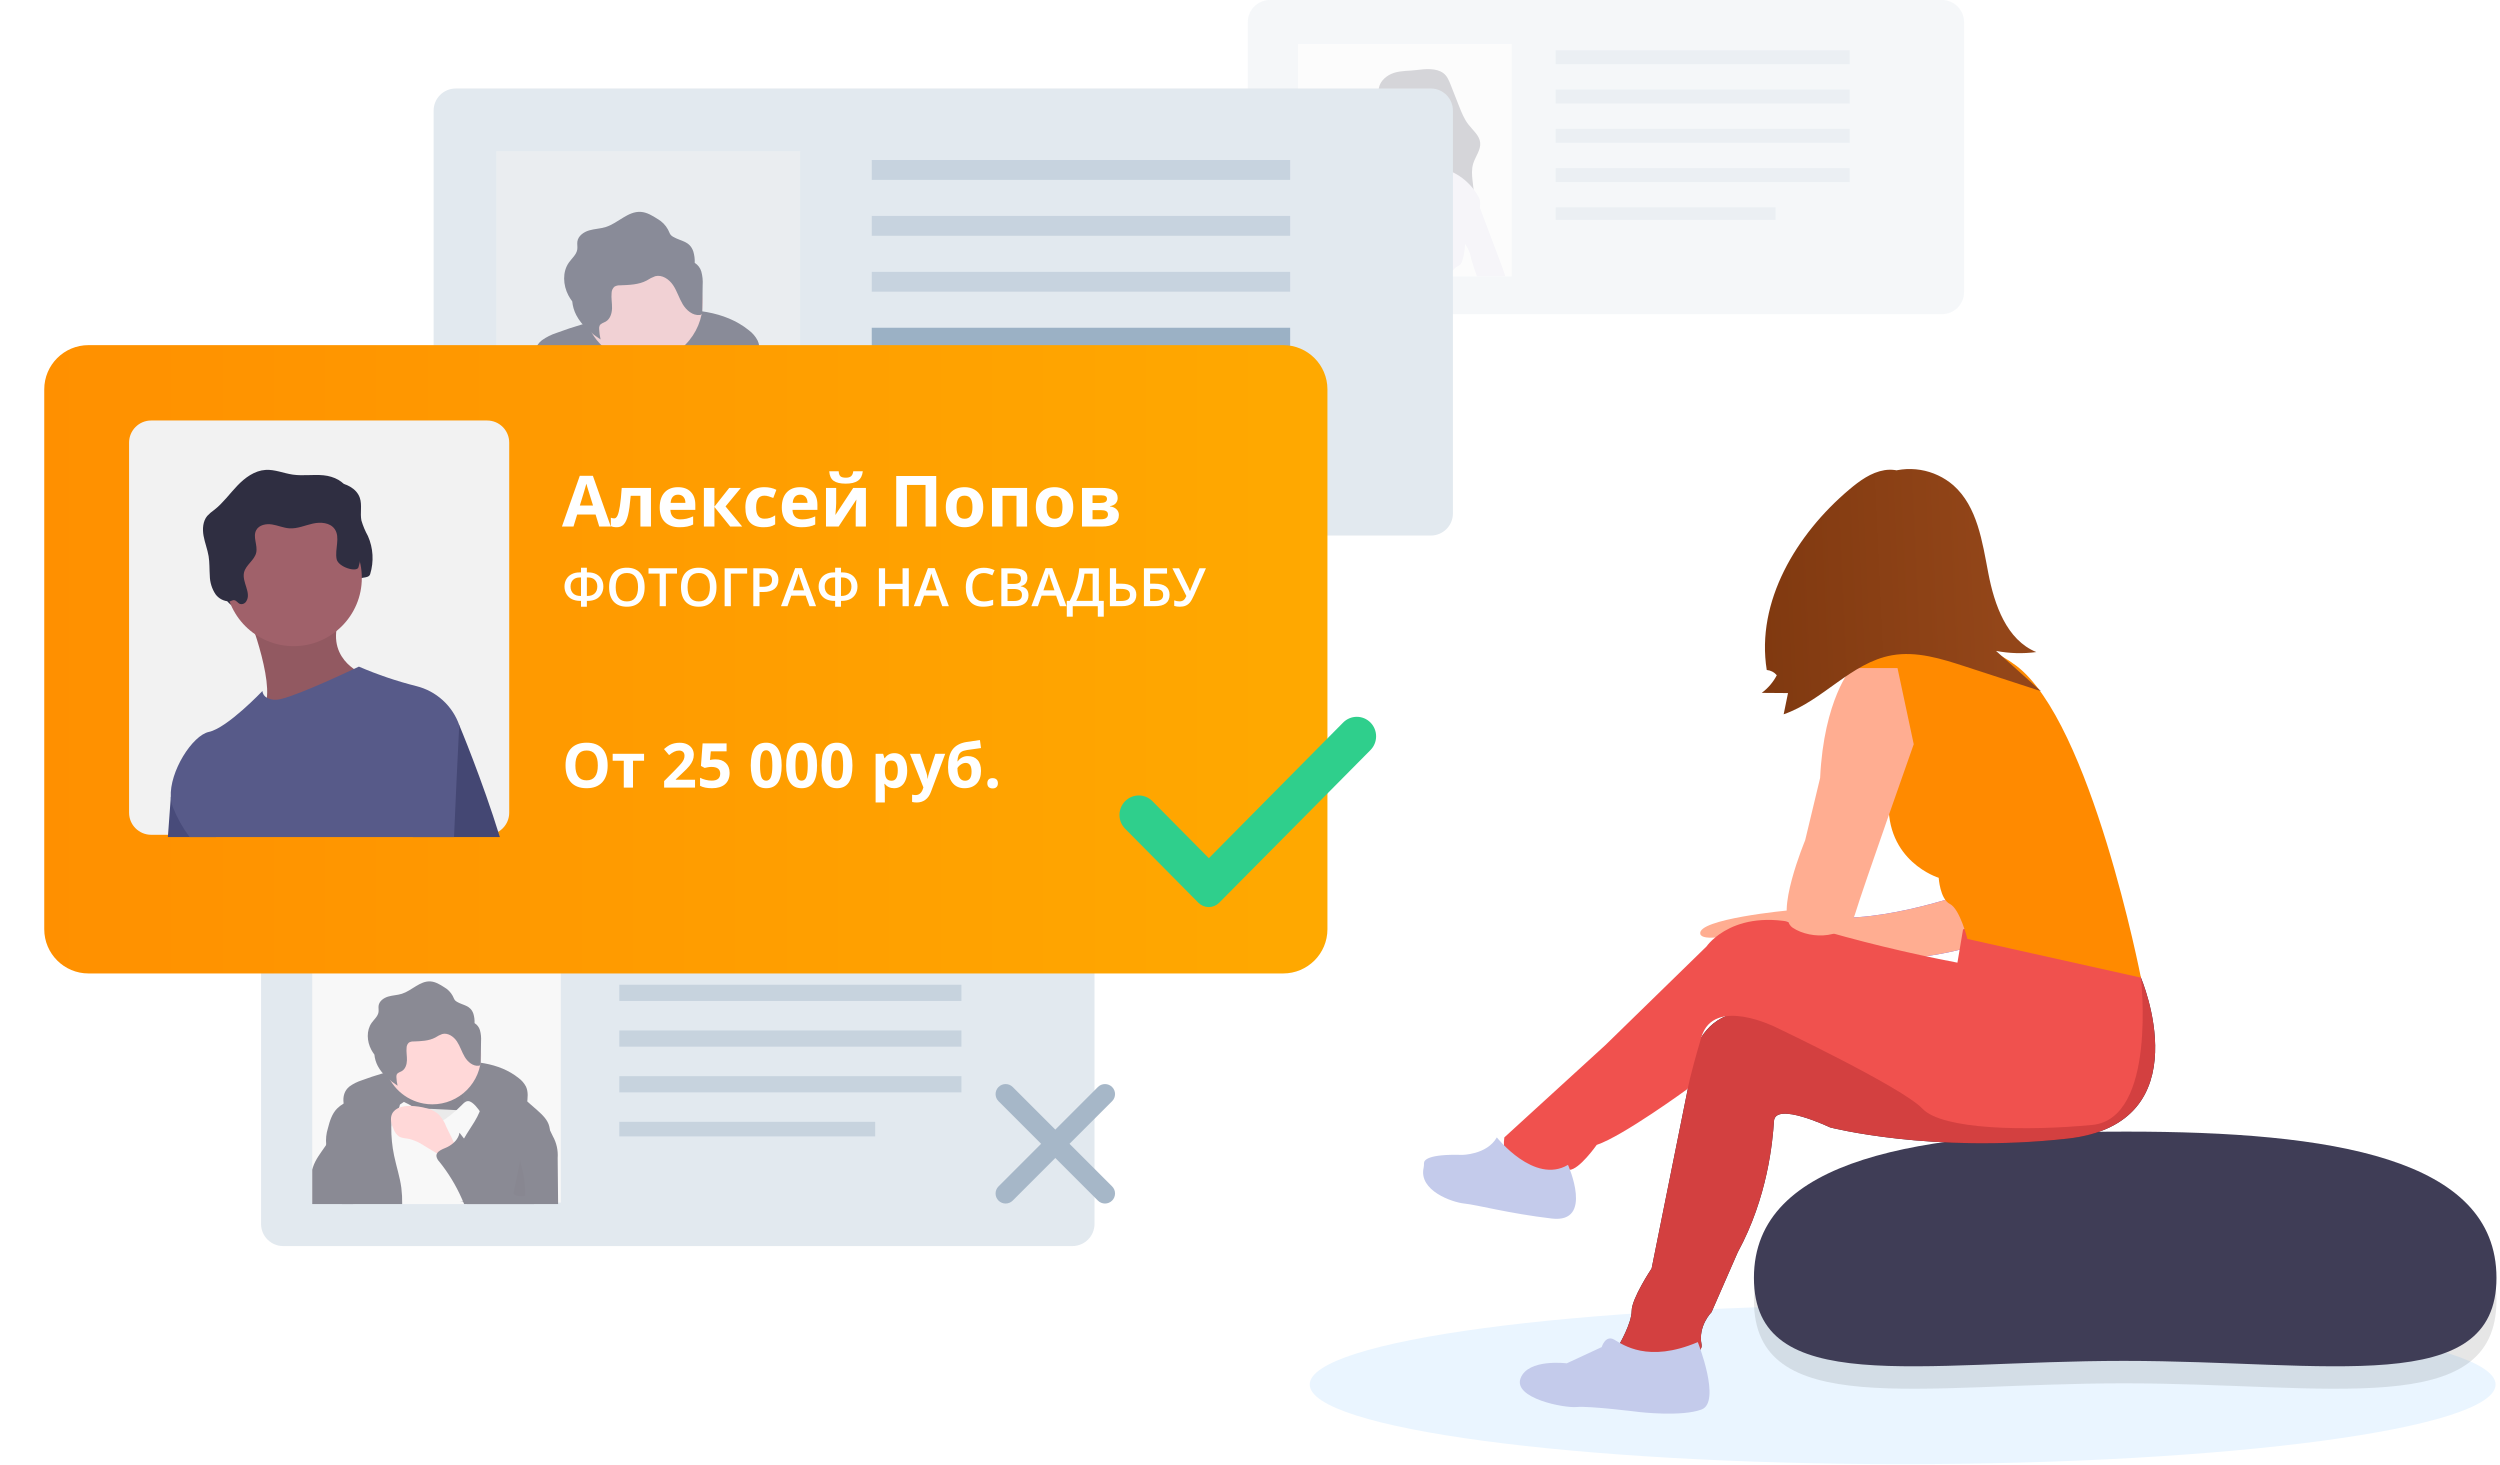 <svg width="565" height="331" viewBox="0 0 565 331" fill="none" xmlns="http://www.w3.org/2000/svg">
<path d="M430 330.9C504.006 330.9 564 322.841 564 312.9C564 302.959 504.006 294.9 430 294.9C355.994 294.9 296 302.959 296 312.9C296 322.841 355.994 330.9 430 330.9Z" fill="#EAF5FF"/>
<g opacity="0.2">
<path d="M438.88 0H287C284.239 0 282 2.239 282 5V66C282 68.761 284.239 71 287 71H438.88C441.641 71 443.88 68.761 443.88 66V5C443.88 2.239 441.641 0 438.88 0Z" fill="#CCD8E3"/>
<path d="M418.031 11.36H351.58V14.511H418.031V11.36Z" fill="#9BB1C5"/>
<path d="M418.031 20.239H351.58V23.39H418.031V20.239Z" fill="#9BB1C5"/>
<path d="M418.031 29.118H351.58V32.269H418.031V29.118Z" fill="#9BB1C5"/>
<path d="M418.031 37.998H351.58V41.148H418.031V37.998Z" fill="#9BB1C5"/>
<path d="M401.28 46.86H351.58V49.7H401.28V46.86Z" fill="#9BB1C5"/>
<path d="M326.593 61.373C326.605 61.413 326.728 61.839 326.931 62.441H320.713C323.795 61.911 326.593 61.37 326.593 61.37V61.373Z" fill="#2F2E41"/>
<path d="M341.639 9.94H293.359V62.48H341.639V9.94Z" fill="#F2F2F2"/>
<path d="M340.219 62.48H333.802C333.308 61.168 332.87 59.84 332.487 58.495C332.234 56.914 331.504 55.445 330.394 54.279C330.055 53.906 329.753 53.501 329.492 53.07C328.942 52.009 328.743 50.804 328.925 49.625C328.962 49.297 329.017 48.971 329.09 48.649C329.371 47.402 329.841 46.204 330.234 44.989C330.317 44.742 330.469 44.523 330.672 44.357C330.874 44.192 331.12 44.085 331.381 44.051C331.804 43.981 332.239 44.031 332.634 44.194C332.722 44.229 332.806 44.272 332.886 44.323C333.586 44.74 333.95 45.593 334.242 46.374C335.581 49.926 336.92 53.479 338.257 57.031C338.517 57.721 338.777 58.412 339.037 59.106C339.421 60.122 339.803 61.139 340.128 62.176C340.16 62.279 340.19 62.378 340.219 62.48Z" fill="#D0CDE1"/>
<path d="M315.037 16.466C313.426 16.989 311.966 18.212 311.636 19.815C311.483 20.558 311.577 21.331 311.448 22.078C311.15 23.811 309.734 25.135 308.428 26.364C307.122 27.593 305.774 29.022 305.678 30.776C305.574 32.697 307.024 34.497 306.773 36.406C306.481 38.623 304.044 40.06 303.442 42.218C303.039 43.66 303.532 45.212 304.344 46.485C305.889 48.91 308.531 50.557 311.344 51.439C314.158 52.322 317.154 52.508 320.113 52.537C323.717 52.574 327.629 52.276 330.337 49.991C331.883 48.674 332.854 46.844 333.055 44.868C333.313 42.221 332.163 39.486 332.956 36.939C333.455 35.336 334.707 33.872 334.52 32.208C334.337 30.582 332.859 29.429 331.845 28.115C330.898 26.888 330.323 25.439 329.76 24.011L327.833 19.124C327.454 18.163 327.038 17.153 326.194 16.522C324.614 15.342 322.073 15.574 320.225 15.817C318.511 16.043 316.685 15.931 315.037 16.466Z" fill="#2F2E41"/>
<path d="M318.208 34.08C321.737 34.08 324.598 31.219 324.598 27.69C324.598 24.161 321.737 21.3 318.208 21.3C314.679 21.3 311.818 24.161 311.818 27.69C311.818 31.219 314.679 34.08 318.208 34.08Z" fill="#A0616A"/>
<path d="M321.95 62.48H327.574C327.785 62.102 327.983 61.71 328.212 61.353V61.35C328.462 60.919 328.813 60.554 329.237 60.287C329.506 60.165 329.76 60.014 329.996 59.837C330.222 59.594 330.381 59.299 330.46 58.979C330.847 57.78 331.061 56.533 331.094 55.275C331.103 54.852 331.094 54.423 331.118 54C331.13 53.669 331.173 53.341 331.247 53.018C331.44 52.362 331.72 51.734 332.079 51.151C332.842 49.776 333.606 48.402 334.373 47.027C334.511 46.64 334.564 46.228 334.528 45.819C334.512 45.267 334.341 44.73 334.034 44.269C333.927 44.079 333.812 43.888 333.69 43.704C333.219 42.961 332.671 42.268 332.055 41.638C330.747 40.279 329.16 39.215 327.401 38.517C327.18 38.443 326.97 38.342 326.775 38.215C326.546 38.023 326.352 37.793 326.202 37.535C325.592 36.626 324.848 35.602 323.747 35.659C323.567 35.57 323.372 35.517 323.172 35.504C322.972 35.49 322.771 35.516 322.582 35.58C322.524 35.595 322.467 35.613 322.411 35.635C321.99 35.819 321.582 36.03 321.188 36.266C320.175 36.787 319.027 36.993 317.894 36.858C317.761 36.849 317.631 36.816 317.51 36.762C317.381 36.681 317.262 36.586 317.156 36.478C316.877 36.252 316.544 36.103 316.188 36.047C315.833 35.991 315.469 36.029 315.134 36.157C314.819 36.269 314.54 36.463 314.328 36.719C314.127 36.97 313.987 37.272 313.764 37.508C313.188 38.118 312.236 38.142 311.394 38.139C309.646 38.091 307.898 38.25 306.188 38.614C304.686 38.944 303.283 39.616 302.089 40.577L302.086 40.58C301.921 40.719 301.769 40.861 301.616 41.012C301.269 41.336 300.993 41.727 300.805 42.16C300.573 42.752 300.604 43.42 300.393 44.021C300.161 44.695 299.646 45.245 299.439 45.922C299.28 46.435 299.301 47.003 299.039 47.468C299.051 47.477 299.06 47.486 299.073 47.495C300.183 48.462 301.131 49.731 302.245 50.689C302.891 51.176 303.437 51.781 303.855 52.471C303.935 52.626 304.002 52.788 304.053 52.955C304.178 53.532 304.234 54.122 304.218 54.713C304.358 57.538 305.905 60.099 307.634 62.347C307.667 62.392 307.701 62.438 307.738 62.48L321.95 62.48Z" fill="#D0CDE1"/>
<path d="M305.836 52.837C305.54 54.574 305.241 56.311 304.94 58.047C304.803 58.977 304.598 59.898 304.327 60.806C304.147 61.368 303.917 61.918 303.755 62.48H294.779C294.784 62.165 294.813 61.851 294.865 61.54C295.097 60.421 295.472 59.327 295.986 58.277C297.03 55.896 298.073 53.513 299.115 51.128C299.56 50.112 299.942 49.05 300.432 48.043C300.518 47.856 300.611 47.67 300.711 47.49C301.232 46.523 302.676 46.919 303.744 47.065C304.038 47.095 304.324 47.164 304.592 47.268C304.917 47.419 305.191 47.638 305.388 47.903C306.402 49.169 306.181 50.843 305.919 52.356C305.892 52.517 305.864 52.677 305.836 52.837Z" fill="#D0CDE1"/>
<path d="M318.918 28.4C322.84 28.4 326.018 26.493 326.018 24.14C326.018 21.787 322.84 19.88 318.918 19.88C314.997 19.88 311.818 21.787 311.818 24.14C311.818 26.493 314.997 28.4 318.918 28.4Z" fill="#2F2E41"/>
<path d="M315.104 32.326C315.104 32.326 315.29 37.83 314.732 38.38C314.174 38.931 316.966 42.6 316.966 42.6L321.992 42.417L324.598 40.398L322.364 37.463C322.364 37.463 321.434 32.693 322.178 31.592C322.923 30.491 315.104 32.326 315.104 32.326Z" fill="#A0616A"/>
</g>
<path d="M323.36 20H103C100.239 20 98 22.239 98 25V116.035C98 118.797 100.239 121.035 103 121.035H323.36C326.122 121.035 328.36 118.797 328.36 116.035V25C328.36 22.239 326.122 20 323.36 20Z" fill="#E2E9EF"/>
<g opacity="0.5">
<path d="M180.85 34.145H112.146V109.02H180.85V34.145Z" fill="#F2F2F2"/>
<path d="M122.463 76.901C123.48 76.177 124.602 75.614 125.79 75.232C133.322 72.43 141.214 70.712 149.23 70.13C156.2 69.635 163.754 70.222 169.198 74.603C170.045 75.224 170.738 76.031 171.223 76.963C171.908 78.441 171.701 80.159 171.479 81.772C171.429 82.398 171.271 83.011 171.012 83.583C170.28 84.978 168.476 85.466 166.91 85.299C165.343 85.132 163.873 84.469 162.328 84.162C161.372 83.995 160.405 83.896 159.434 83.867L149.743 83.342C143.717 83.016 137.611 82.695 131.7 83.911C129.88 84.239 128.122 84.844 126.487 85.708C125.137 86.466 124.227 87.554 122.975 86.153C120.774 83.694 119.555 79.173 122.463 76.901Z" fill="#2F2E41"/>
<path opacity="0.1" d="M138.152 76.916C138.152 76.916 139.95 85.456 138.602 87.703C137.253 89.951 146.243 93.097 146.243 93.097L154.783 89.501C154.783 89.501 152.536 75.567 154.783 72.87L138.152 76.916Z" fill="black"/>
<path d="M158.831 68.376C158.828 71.951 157.406 75.379 154.878 77.907C152.35 80.436 148.922 81.857 145.347 81.86C144.543 81.861 143.741 81.789 142.951 81.644C140.427 81.189 138.086 80.023 136.202 78.283C134.317 76.544 132.968 74.303 132.312 71.824C131.656 69.345 131.72 66.731 132.498 64.287C133.275 61.843 134.734 59.672 136.701 58.028C138.669 56.383 141.065 55.334 143.608 55.004C146.151 54.673 148.736 55.074 151.059 56.161C153.382 57.247 155.347 58.973 156.723 61.136C158.1 63.3 158.831 65.811 158.831 68.376Z" fill="#FFB9B9"/>
<path d="M166.973 109.432H123.969L124.944 105.198L129.165 86.805L134.044 83.51L134.048 83.505L136.34 81.954L137.479 81.185C137.479 81.185 138.154 81.494 138.931 81.913C139.158 82.041 139.388 82.172 139.618 82.312C139.623 82.308 139.623 82.312 139.623 82.312C139.996 82.529 140.35 82.775 140.684 83.049C140.746 83.106 140.799 83.156 140.853 83.209C141.708 84.065 144.206 88.607 148.336 86.282C148.545 86.168 148.747 86.041 148.941 85.904C150.017 85.159 151.044 84.344 152.014 83.464C152.882 82.67 153.446 82.057 153.906 81.633C154.113 81.427 154.349 81.253 154.606 81.115C154.8 81.013 155.016 80.961 155.235 80.963C156.585 80.963 158.382 83.658 158.382 83.658L158.436 83.814L158.44 83.826L164.113 100.858L166.973 109.432Z" fill="#F2F2F2"/>
<path d="M123.969 109.432H137.002C137.031 107.925 136.953 106.418 136.768 104.923C136.369 101.915 135.39 99.019 134.772 96.049C134.229 93.446 133.966 90.792 133.987 88.133C133.991 87.767 133.999 87.397 134.032 87.027C134.064 86.179 134.309 85.353 134.744 84.624C135.052 84.151 135.476 83.748 135.805 83.295C135.919 83.147 136.02 82.989 136.105 82.822V82.818C136.147 82.736 136.184 82.653 136.216 82.567C136.289 82.37 136.331 82.164 136.34 81.954C136.414 80.597 135.184 79.288 133.855 78.729C131.99 78.028 129.949 77.946 128.034 78.494C126.135 79.043 124.301 79.793 122.562 80.732C121.974 81.02 121.39 81.317 120.826 81.646C120.153 82.027 119.534 82.498 118.987 83.044C117.588 84.488 116.975 86.5 116.482 88.446C116.011 89.933 115.85 91.502 116.008 93.054C116.013 93.103 116.025 93.157 116.033 93.206C116.523 95.769 118.613 97.694 119.727 100.056C121.019 102.796 120.933 105.988 120.419 108.975C120.394 109.127 120.365 109.279 120.336 109.432H123.969V109.432Z" fill="#2F2E41"/>
<path d="M177.023 92.971C175.388 98.351 174.2 103.856 173.473 109.431H154.894C154.409 108.107 153.925 106.781 153.442 105.453C153.056 104.452 152.726 103.43 152.45 102.392C152.156 101.186 152.017 99.948 152.035 98.706C152.035 98.41 152.047 98.11 152.072 97.814C152.074 97.811 152.075 97.808 152.075 97.805C152.075 97.802 152.074 97.799 152.072 97.797C152.185 96.231 152.547 94.694 153.146 93.243C153.42 92.583 153.736 91.942 154.092 91.322C154.956 89.758 156.001 88.285 156.93 86.755C157.51 85.82 158.015 84.84 158.44 83.826C158.44 83.824 158.44 83.821 158.441 83.819C158.442 83.817 158.443 83.815 158.444 83.814C158.999 82.52 159.289 81.128 159.296 79.72C159.267 77.906 156.198 74.742 159.535 75.047C164.089 75.458 168.001 78.079 171.568 81.065C172.518 81.864 173.448 82.69 174.357 83.505C175.764 84.772 177.25 86.154 177.673 88.002C177.741 88.296 177.781 88.596 177.793 88.898C177.768 90.29 177.508 91.667 177.023 92.971Z" fill="#2F2E41"/>
<path d="M149.175 88.01C148.707 86.746 147.99 85.589 147.065 84.609C146.133 83.821 145.03 83.262 143.843 82.976C142.306 82.537 140.715 82.309 139.116 82.299C137.213 82.287 135.006 82.797 134.197 84.521C133.555 85.89 134.053 87.51 134.699 88.877C134.975 89.585 135.435 90.206 136.032 90.677C136.853 91.231 137.914 91.214 138.888 91.4C140.396 91.783 141.825 92.43 143.108 93.312L146.442 95.328L152.169 98.789C152.018 98.698 152.072 94.771 151.896 94.127C151.33 92.054 150.054 89.973 149.175 88.01Z" fill="#FFB9B9"/>
<path d="M158.493 61.348C158.253 60.542 157.724 59.852 157.008 59.411C157.045 58.547 156.939 57.683 156.695 56.854C155.878 54.439 153.944 54.578 152.118 53.511C151.327 53.047 151.376 52.638 150.963 51.877C150.423 50.88 149.614 50.055 148.628 49.495C147.457 48.749 146.221 47.98 144.835 47.886C141.924 47.687 139.692 50.426 136.91 51.304C135.683 51.692 134.365 51.708 133.132 52.074C131.899 52.44 130.669 53.315 130.485 54.587C130.401 55.175 130.55 55.778 130.464 56.366C130.293 57.533 129.269 58.351 128.583 59.312C127.066 61.436 127.24 64.436 128.453 66.747C128.708 67.225 129.001 67.683 129.327 68.116C129.428 69.208 129.742 70.27 130.251 71.242C131.463 73.553 133.55 75.28 135.73 76.714C135.552 75.948 135.444 75.167 135.407 74.381C135.376 74.119 135.41 73.853 135.506 73.608C135.749 73.1 136.391 72.965 136.88 72.687C137.893 72.111 138.29 70.837 138.32 69.672C138.349 68.507 138.102 67.341 138.224 66.182C138.229 65.915 138.289 65.653 138.402 65.411C138.514 65.169 138.676 64.954 138.877 64.779C139.251 64.565 139.678 64.463 140.108 64.485C142.184 64.4 144.353 64.362 146.184 63.381C146.774 62.989 147.409 62.667 148.075 62.424C149.631 62.018 151.221 63.109 152.118 64.444C153.015 65.779 153.462 67.367 154.289 68.746C155.117 70.125 156.546 71.355 158.146 71.191C158.236 71.192 158.325 71.173 158.408 71.136C158.49 71.099 158.564 71.046 158.624 70.979C158.693 70.855 158.723 70.713 158.712 70.572L158.801 64.457C158.875 63.41 158.771 62.359 158.493 61.348Z" fill="#2F2E41"/>
<path d="M122.927 102.187C123.219 104.593 123.396 107.008 123.458 109.431H112.145V99.924C112.202 99.694 112.264 99.467 112.338 99.241C113.045 97.061 114.531 95.234 115.818 93.337C115.88 93.243 115.946 93.148 116.008 93.053C116.555 92.253 117.026 91.403 117.415 90.515C117.6 90.079 117.896 87.969 118.209 87.788C119.55 87.01 120.64 90.334 120.825 91.075C121.483 93.712 122.055 96.374 122.487 99.06C122.656 100.101 122.803 101.143 122.927 102.187Z" fill="#2F2E41"/>
<path d="M180.1 109.432H154.128C153.906 108.909 153.688 108.387 153.458 107.868C151.838 104.205 149.744 100.771 147.229 97.653C146.814 97.241 146.544 96.706 146.46 96.127C146.451 95.887 146.51 95.649 146.629 95.44C147.024 94.703 148.069 94.271 148.916 93.922C149.792 93.569 150.597 93.062 151.294 92.424C151.91 91.87 152.382 91.174 152.668 90.396C152.744 90.168 152.802 89.934 152.841 89.697C152.96 89.853 153.083 90.013 153.203 90.17C153.495 90.556 153.791 90.939 154.091 91.322C156.971 95.02 160.135 98.665 164.113 100.858C165.152 101.437 166.25 101.905 167.388 102.253C167.497 102.301 167.614 102.325 167.733 102.325C167.852 102.325 167.97 102.301 168.079 102.253C168.247 102.115 168.355 101.917 168.379 101.701C168.733 100.22 168.857 98.694 169.116 97.192C169.592 94.46 170.507 91.823 171.827 89.384C172.563 88.014 174.958 83.007 176.476 86.163C176.912 87.072 177.351 87.984 177.792 88.899C178.068 89.479 178.348 90.055 178.627 90.635C179.66 92.475 180.13 94.578 179.981 96.682C180.022 100.936 180.062 105.186 180.1 109.432Z" fill="#2F2E41"/>
<path opacity="0.1" d="M169.808 96.421C169.491 97.273 169.779 98.216 170.023 99.092C170.731 101.632 171.061 104.262 171.004 106.899C171.014 106.945 171.013 106.993 171 107.038C170.987 107.084 170.963 107.125 170.93 107.159C170.897 107.193 170.856 107.218 170.811 107.232C170.766 107.246 170.718 107.248 170.671 107.239C169.634 107.303 168.446 107.309 167.742 106.545L169.808 96.421Z" fill="black"/>
</g>
<path d="M291.575 36.166H197.014V40.649H291.575V36.166Z" fill="#C7D3DF"/>
<path d="M291.575 48.801H197.014V53.284H291.575V48.801Z" fill="#C7D3DF"/>
<path d="M291.575 61.436H197.014V65.92H291.575V61.436Z" fill="#C7D3DF"/>
<path d="M291.575 74.072H197.014V78.555H291.575V74.072Z" fill="#9BB1C5"/>
<path d="M267.738 86.683H197.014V90.725H267.738V86.683Z" fill="#9BB1C5"/>
<path d="M161.458 107.335C161.474 107.392 161.649 107.999 161.939 108.855H153.09C157.476 108.101 161.458 107.331 161.458 107.331V107.335Z" fill="#2F2E41"/>
<g opacity="0.56">
<path d="M242.36 199H64C61.239 199 59 201.239 59 204V276.614C59 279.376 61.239 281.614 64 281.614H242.36C245.122 281.614 247.36 279.376 247.36 276.614V204C247.36 201.239 245.122 199 242.36 199Z" fill="#CCD8E3"/>
<path d="M126.744 210.566H70.566V271.79H126.744V210.566Z" fill="#F2F2F2"/>
<path d="M79.004 245.526C79.836 244.934 80.753 244.474 81.725 244.162C87.883 241.87 94.337 240.465 100.891 239.99C106.59 239.586 112.767 240.066 117.218 243.647C117.911 244.155 118.477 244.815 118.874 245.577C119.434 246.785 119.265 248.19 119.083 249.509C119.043 250.021 118.914 250.522 118.702 250.99C118.103 252.13 116.628 252.53 115.347 252.393C114.066 252.256 112.864 251.714 111.601 251.463C110.819 251.327 110.028 251.246 109.235 251.222L101.311 250.793C96.383 250.526 91.391 250.264 86.557 251.259C85.069 251.526 83.631 252.022 82.294 252.727C81.19 253.347 80.447 254.237 79.423 253.092C77.623 251.081 76.627 247.384 79.004 245.526Z" fill="#2F2E41"/>
<path opacity="0.1" d="M91.834 245.539C91.834 245.539 93.304 252.522 92.201 254.359C91.099 256.197 98.45 258.77 98.45 258.77L105.433 255.829C105.433 255.829 103.595 244.436 105.433 242.231L91.834 245.539Z" fill="black"/>
<path d="M108.74 238.555C108.738 241.479 107.576 244.282 105.508 246.349C103.441 248.417 100.638 249.579 97.715 249.581C97.058 249.582 96.402 249.523 95.755 249.405C93.692 249.032 91.778 248.079 90.237 246.657C88.696 245.235 87.593 243.403 87.056 241.375C86.52 239.348 86.573 237.21 87.208 235.212C87.844 233.214 89.037 231.439 90.645 230.094C92.255 228.75 94.214 227.892 96.293 227.622C98.372 227.351 100.486 227.679 102.385 228.568C104.285 229.456 105.891 230.867 107.017 232.636C108.143 234.405 108.74 236.459 108.74 238.555Z" fill="#FFB9B9"/>
<path d="M115.398 272.126H80.234L81.032 268.665L84.483 253.624L88.473 250.93L88.476 250.927L90.35 249.658L91.281 249.029C91.281 249.029 91.833 249.282 92.469 249.625C92.654 249.729 92.842 249.837 93.031 249.951C93.034 249.948 93.034 249.951 93.034 249.951C93.339 250.128 93.629 250.33 93.902 250.553C93.953 250.6 93.996 250.641 94.04 250.684C94.74 251.384 96.781 255.098 100.159 253.197C100.329 253.104 100.495 253 100.653 252.888C101.534 252.279 102.373 251.612 103.166 250.893C103.876 250.244 104.337 249.742 104.714 249.396C104.883 249.228 105.075 249.085 105.286 248.972C105.444 248.889 105.621 248.846 105.8 248.848C106.904 248.848 108.374 251.051 108.374 251.051L108.417 251.179L108.421 251.189L113.06 265.116L115.398 272.126Z" fill="#F2F2F2"/>
<path d="M80.235 272.126H90.892C90.916 270.894 90.852 269.662 90.701 268.439C90.374 265.98 89.574 263.612 89.069 261.183C88.625 259.055 88.41 256.885 88.427 254.711C88.43 254.412 88.437 254.109 88.463 253.806C88.49 253.113 88.69 252.437 89.046 251.841C89.298 251.455 89.644 251.125 89.913 250.755C90.007 250.634 90.089 250.504 90.159 250.368V250.365C90.193 250.298 90.223 250.229 90.25 250.16C90.309 249.999 90.343 249.83 90.351 249.658C90.411 248.548 89.405 247.478 88.319 247.021C86.794 246.448 85.125 246.381 83.559 246.829C82.007 247.278 80.507 247.891 79.085 248.659C78.604 248.895 78.126 249.137 77.665 249.406C77.115 249.718 76.609 250.103 76.162 250.55C75.018 251.73 74.517 253.375 74.113 254.967C73.728 256.183 73.596 257.465 73.726 258.734C73.73 258.775 73.74 258.818 73.746 258.859C74.147 260.954 75.856 262.529 76.767 264.46C77.823 266.7 77.753 269.31 77.332 271.753C77.312 271.877 77.289 272.002 77.265 272.126H80.235V272.126Z" fill="#2F2E41"/>
<path d="M123.615 258.667C122.278 263.065 121.307 267.567 120.712 272.126H105.521C105.124 271.043 104.728 269.958 104.333 268.873C104.018 268.054 103.748 267.218 103.523 266.37C103.282 265.384 103.168 264.371 103.183 263.356C103.183 263.114 103.193 262.868 103.213 262.626C103.215 262.624 103.216 262.622 103.216 262.619C103.216 262.617 103.215 262.614 103.213 262.613C103.305 261.332 103.602 260.075 104.091 258.889C104.316 258.349 104.574 257.825 104.865 257.318C105.571 256.039 106.426 254.835 107.186 253.584C107.66 252.819 108.073 252.018 108.421 251.189C108.42 251.187 108.421 251.185 108.421 251.183C108.422 251.181 108.423 251.18 108.424 251.179C108.878 250.121 109.115 248.983 109.12 247.831C109.097 246.348 106.587 243.761 109.315 244.01C113.039 244.346 116.238 246.489 119.155 248.931C119.932 249.584 120.692 250.26 121.436 250.926C122.586 251.962 123.8 253.093 124.147 254.603C124.203 254.844 124.235 255.089 124.245 255.336C124.225 256.474 124.012 257.6 123.615 258.667Z" fill="#2F2E41"/>
<path d="M100.847 254.61C100.464 253.576 99.877 252.631 99.122 251.829C98.36 251.184 97.457 250.727 96.487 250.494C95.23 250.135 93.93 249.948 92.622 249.94C91.066 249.93 89.261 250.348 88.6 251.757C88.075 252.876 88.482 254.201 89.01 255.319C89.236 255.897 89.612 256.406 90.1 256.791C90.771 257.244 91.639 257.23 92.435 257.382C93.669 257.695 94.837 258.224 95.886 258.945L98.612 260.593L103.295 263.424C103.172 263.349 103.216 260.138 103.072 259.612C102.608 257.916 101.565 256.215 100.847 254.61Z" fill="#FFB9B9"/>
<path d="M108.464 232.809C108.268 232.15 107.836 231.586 107.25 231.225C107.28 230.519 107.194 229.812 106.994 229.134C106.326 227.16 104.744 227.273 103.252 226.401C102.604 226.022 102.644 225.687 102.307 225.065C101.866 224.25 101.204 223.575 100.398 223.117C99.44 222.507 98.43 221.879 97.297 221.801C94.916 221.639 93.091 223.878 90.816 224.597C89.813 224.913 88.736 224.927 87.727 225.226C86.719 225.525 85.713 226.24 85.563 227.281C85.494 227.762 85.616 228.255 85.546 228.735C85.406 229.69 84.568 230.359 84.007 231.144C82.767 232.881 82.909 235.334 83.901 237.224C84.11 237.615 84.349 237.989 84.616 238.343C84.699 239.236 84.955 240.104 85.371 240.899C86.363 242.789 88.069 244.201 89.852 245.374C89.706 244.747 89.617 244.109 89.587 243.466C89.562 243.252 89.59 243.034 89.669 242.834C89.867 242.419 90.392 242.308 90.792 242.081C91.62 241.61 91.945 240.568 91.969 239.616C91.993 238.663 91.791 237.709 91.891 236.762C91.895 236.544 91.944 236.329 92.036 236.131C92.128 235.934 92.26 235.758 92.425 235.614C92.73 235.44 93.08 235.357 93.431 235.374C95.129 235.305 96.902 235.274 98.399 234.471C98.882 234.151 99.401 233.888 99.945 233.689C101.218 233.357 102.518 234.249 103.252 235.34C103.985 236.432 104.35 237.731 105.027 238.858C105.704 239.986 106.872 240.991 108.18 240.858C108.254 240.858 108.327 240.842 108.394 240.813C108.462 240.783 108.522 240.739 108.571 240.684C108.628 240.583 108.653 240.467 108.643 240.351L108.716 235.351C108.777 234.496 108.692 233.636 108.464 232.809Z" fill="#2F2E41"/>
<path d="M79.383 266.202C79.622 268.17 79.767 270.144 79.817 272.126H70.566V264.352C70.614 264.163 70.664 263.978 70.725 263.793C71.303 262.01 72.517 260.517 73.57 258.966C73.621 258.889 73.675 258.811 73.725 258.734C74.173 258.08 74.558 257.385 74.876 256.658C75.027 256.302 75.269 254.576 75.525 254.428C76.621 253.792 77.513 256.51 77.664 257.116C78.203 259.272 78.67 261.449 79.023 263.645C79.161 264.496 79.281 265.349 79.383 266.202Z" fill="#2F2E41"/>
<path d="M126.133 272.126H104.896C104.714 271.699 104.536 271.272 104.348 270.848C103.023 267.852 101.311 265.044 99.255 262.495C98.916 262.158 98.695 261.72 98.626 261.247C98.618 261.051 98.666 260.856 98.764 260.685C99.087 260.083 99.941 259.73 100.634 259.444C101.35 259.156 102.009 258.741 102.578 258.22C103.082 257.766 103.468 257.197 103.702 256.561C103.764 256.375 103.812 256.183 103.843 255.989C103.941 256.117 104.042 256.248 104.139 256.376C104.378 256.692 104.62 257.005 104.866 257.318C107.221 260.342 109.807 263.323 113.06 265.116C113.91 265.589 114.808 265.971 115.738 266.256C115.827 266.295 115.923 266.315 116.021 266.315C116.118 266.315 116.214 266.295 116.303 266.256C116.44 266.143 116.529 265.982 116.549 265.805C116.838 264.594 116.939 263.346 117.151 262.118C117.54 259.884 118.289 257.728 119.368 255.734C119.97 254.613 121.928 250.52 123.169 253.1C123.526 253.843 123.884 254.589 124.245 255.337C124.471 255.811 124.7 256.282 124.928 256.756C125.772 258.261 126.157 259.98 126.035 261.701C126.069 265.18 126.101 268.654 126.133 272.126Z" fill="#2F2E41"/>
<path opacity="0.1" d="M117.716 261.488C117.457 262.184 117.693 262.955 117.892 263.671C118.471 265.748 118.741 267.899 118.694 270.055C118.703 270.092 118.701 270.132 118.691 270.169C118.68 270.206 118.661 270.24 118.634 270.268C118.607 270.295 118.573 270.316 118.536 270.327C118.499 270.339 118.46 270.341 118.422 270.333C117.574 270.385 116.603 270.391 116.027 269.765L117.716 261.488Z" fill="black"/>
<path d="M217.284 212.218H139.963V215.884H217.284V212.218Z" fill="#9BB1C5"/>
<path d="M217.284 222.55H139.963V226.216H217.284V222.55Z" fill="#9BB1C5"/>
<path d="M217.284 232.881H139.963V236.548H217.284V232.881Z" fill="#9BB1C5"/>
<path d="M217.284 243.213H139.963V246.879H217.284V243.213Z" fill="#9BB1C5"/>
<path d="M197.793 253.525H139.963V256.83H197.793V253.525Z" fill="#9BB1C5"/>
<path d="M110.889 270.412C110.902 270.458 111.046 270.955 111.282 271.655H104.047C107.633 271.038 110.889 270.408 110.889 270.408V270.412Z" fill="#2F2E41"/>
</g>
<g clip-path="url(#clip0)">
<path fill-rule="evenodd" clip-rule="evenodd" d="M241.709 258.5L251.335 248.873C252.222 247.987 252.222 246.55 251.335 245.664C250.449 244.778 249.013 244.778 248.127 245.664L238.5 255.291L228.873 245.664C227.987 244.778 226.551 244.778 225.665 245.664C224.778 246.55 224.778 247.987 225.665 248.873L235.291 258.499L225.665 268.126C224.778 269.012 224.778 270.449 225.665 271.335C226.551 272.221 227.987 272.221 228.873 271.335L238.5 261.708L248.127 271.335C249.013 272.221 250.449 272.221 251.335 271.335C252.222 270.449 252.222 269.012 251.335 268.126L241.709 258.5Z" fill="#A6B7C8"/>
</g>
<g filter="url(#filter0_d)">
<path d="M290 72H20C14.477 72 10 76.477 10 82V204C10 209.523 14.477 214 20 214H290C295.523 214 300 209.523 300 204V82C300 76.477 295.523 72 290 72Z" fill="url(#paint0_linear)"/>
</g>
<path d="M135.43 119L134.602 116.281H130.438L129.609 119H127L131.031 107.531H133.992L138.039 119H135.43ZM134.023 114.25C133.258 111.786 132.826 110.393 132.727 110.07C132.633 109.747 132.565 109.492 132.523 109.305C132.352 109.971 131.859 111.62 131.047 114.25H134.023ZM147.117 119H144.734V112.055H142.539C142.372 114.008 142.169 115.466 141.93 116.43C141.69 117.388 141.37 118.083 140.969 118.516C140.573 118.943 140.052 119.156 139.406 119.156C138.854 119.156 138.401 119.073 138.047 118.906V117C138.302 117.104 138.557 117.156 138.812 117.156C139.109 117.156 139.357 116.943 139.555 116.516C139.758 116.089 139.938 115.378 140.094 114.383C140.255 113.383 140.393 112.01 140.508 110.266H147.117V119ZM153.242 111.797C152.737 111.797 152.341 111.958 152.055 112.281C151.768 112.599 151.604 113.052 151.562 113.641H154.906C154.896 113.052 154.742 112.599 154.445 112.281C154.148 111.958 153.747 111.797 153.242 111.797ZM153.578 119.156C152.172 119.156 151.073 118.768 150.281 117.992C149.49 117.216 149.094 116.117 149.094 114.695C149.094 113.232 149.458 112.102 150.188 111.305C150.922 110.503 151.935 110.102 153.227 110.102C154.461 110.102 155.422 110.453 156.109 111.156C156.797 111.859 157.141 112.831 157.141 114.07V115.227H151.508C151.534 115.904 151.734 116.432 152.109 116.812C152.484 117.193 153.01 117.383 153.688 117.383C154.214 117.383 154.711 117.328 155.18 117.219C155.648 117.109 156.138 116.935 156.648 116.695V118.539C156.232 118.747 155.786 118.901 155.312 119C154.839 119.104 154.26 119.156 153.578 119.156ZM164.805 110.266H167.43L163.969 114.453L167.734 119H165.031L161.461 114.57V119H159.078V110.266H161.461V114.508L164.805 110.266ZM172.531 119.156C169.812 119.156 168.453 117.664 168.453 114.68C168.453 113.195 168.823 112.062 169.562 111.281C170.302 110.495 171.362 110.102 172.742 110.102C173.753 110.102 174.659 110.299 175.461 110.695L174.758 112.539C174.383 112.388 174.034 112.266 173.711 112.172C173.388 112.073 173.065 112.023 172.742 112.023C171.503 112.023 170.883 112.904 170.883 114.664C170.883 116.372 171.503 117.227 172.742 117.227C173.201 117.227 173.625 117.167 174.016 117.047C174.406 116.922 174.797 116.729 175.188 116.469V118.508C174.802 118.753 174.411 118.922 174.016 119.016C173.625 119.109 173.13 119.156 172.531 119.156ZM180.836 111.797C180.331 111.797 179.935 111.958 179.648 112.281C179.362 112.599 179.198 113.052 179.156 113.641H182.5C182.49 113.052 182.336 112.599 182.039 112.281C181.742 111.958 181.341 111.797 180.836 111.797ZM181.172 119.156C179.766 119.156 178.667 118.768 177.875 117.992C177.083 117.216 176.688 116.117 176.688 114.695C176.688 113.232 177.052 112.102 177.781 111.305C178.516 110.503 179.529 110.102 180.82 110.102C182.055 110.102 183.016 110.453 183.703 111.156C184.391 111.859 184.734 112.831 184.734 114.07V115.227H179.102C179.128 115.904 179.328 116.432 179.703 116.812C180.078 117.193 180.604 117.383 181.281 117.383C181.807 117.383 182.305 117.328 182.773 117.219C183.242 117.109 183.732 116.935 184.242 116.695V118.539C183.826 118.747 183.38 118.901 182.906 119C182.432 119.104 181.854 119.156 181.172 119.156ZM188.977 110.266V113.719C188.977 114.083 188.917 114.974 188.797 116.391L192.828 110.266H195.695V119H193.391V115.516C193.391 114.896 193.443 114.021 193.547 112.891L189.531 119H186.672V110.266H188.977ZM194.992 106.508C194.893 107.482 194.526 108.193 193.891 108.641C193.255 109.083 192.339 109.305 191.141 109.305C189.906 109.305 188.992 109.091 188.398 108.664C187.81 108.237 187.479 107.518 187.406 106.508H189.539C189.576 107.044 189.708 107.422 189.938 107.641C190.172 107.854 190.589 107.961 191.188 107.961C191.714 107.961 192.104 107.844 192.359 107.609C192.62 107.37 192.779 107.003 192.836 106.508H194.992ZM211.586 119H209.172V109.594H204.969V119H202.547V107.578H211.586V119ZM216.18 114.617C216.18 115.482 216.32 116.135 216.602 116.578C216.888 117.021 217.352 117.242 217.992 117.242C218.628 117.242 219.083 117.023 219.359 116.586C219.641 116.143 219.781 115.487 219.781 114.617C219.781 113.753 219.641 113.104 219.359 112.672C219.078 112.24 218.617 112.023 217.977 112.023C217.341 112.023 216.883 112.24 216.602 112.672C216.32 113.099 216.18 113.747 216.18 114.617ZM222.219 114.617C222.219 116.039 221.844 117.151 221.094 117.953C220.344 118.755 219.299 119.156 217.961 119.156C217.122 119.156 216.383 118.974 215.742 118.609C215.102 118.24 214.609 117.711 214.266 117.023C213.922 116.336 213.75 115.534 213.75 114.617C213.75 113.19 214.122 112.081 214.867 111.289C215.612 110.497 216.659 110.102 218.008 110.102C218.846 110.102 219.586 110.284 220.227 110.648C220.867 111.013 221.359 111.536 221.703 112.219C222.047 112.901 222.219 113.701 222.219 114.617ZM232.125 110.266V119H229.734V112.055H226.57V119H224.188V110.266H232.125ZM236.523 114.617C236.523 115.482 236.664 116.135 236.945 116.578C237.232 117.021 237.695 117.242 238.336 117.242C238.971 117.242 239.427 117.023 239.703 116.586C239.984 116.143 240.125 115.487 240.125 114.617C240.125 113.753 239.984 113.104 239.703 112.672C239.422 112.24 238.961 112.023 238.32 112.023C237.685 112.023 237.227 112.24 236.945 112.672C236.664 113.099 236.523 113.747 236.523 114.617ZM242.562 114.617C242.562 116.039 242.188 117.151 241.438 117.953C240.688 118.755 239.643 119.156 238.305 119.156C237.466 119.156 236.727 118.974 236.086 118.609C235.445 118.24 234.953 117.711 234.609 117.023C234.266 116.336 234.094 115.534 234.094 114.617C234.094 113.19 234.466 112.081 235.211 111.289C235.956 110.497 237.003 110.102 238.352 110.102C239.19 110.102 239.93 110.284 240.57 110.648C241.211 111.013 241.703 111.536 242.047 112.219C242.391 112.901 242.562 113.701 242.562 114.617ZM252.594 112.555C252.594 113.023 252.445 113.424 252.148 113.758C251.857 114.086 251.424 114.297 250.852 114.391V114.453C251.471 114.526 251.961 114.74 252.32 115.094C252.685 115.443 252.867 115.875 252.867 116.391C252.867 117.24 252.534 117.888 251.867 118.336C251.201 118.779 250.247 119 249.008 119H244.531V110.266H249.008C250.206 110.266 251.102 110.461 251.695 110.852C252.294 111.237 252.594 111.805 252.594 112.555ZM250.398 116.266C250.398 115.922 250.266 115.674 250 115.523C249.734 115.367 249.336 115.289 248.805 115.289H246.914V117.352H248.852C249.357 117.352 249.74 117.258 250 117.07C250.266 116.878 250.398 116.609 250.398 116.266ZM250.18 112.742C250.18 112.211 249.758 111.945 248.914 111.945H246.914V113.672H248.641C249.146 113.672 249.529 113.599 249.789 113.453C250.049 113.307 250.18 113.07 250.18 112.742ZM132.631 134.686H132.748C133.451 134.686 134 134.498 134.395 134.123C134.793 133.744 134.992 133.219 134.992 132.547C134.992 131.922 134.807 131.426 134.436 131.059C134.068 130.691 133.562 130.508 132.918 130.508H132.631V134.686ZM131.307 137.117V135.799H131.113C130.414 135.799 129.799 135.672 129.268 135.418C128.74 135.16 128.326 134.775 128.025 134.264C127.725 133.752 127.574 133.184 127.574 132.559C127.574 131.953 127.711 131.408 127.984 130.924C128.258 130.436 128.65 130.055 129.162 129.781C129.674 129.504 130.273 129.365 130.961 129.365H131.307V128.311H132.631V129.365H132.988C133.68 129.365 134.279 129.502 134.787 129.775C135.299 130.049 135.688 130.428 135.953 130.912C136.223 131.393 136.357 131.941 136.357 132.559C136.357 133.195 136.207 133.768 135.906 134.275C135.605 134.783 135.191 135.164 134.664 135.418C134.141 135.672 133.525 135.799 132.818 135.799H132.631V137.117H131.307ZM131.307 130.508H131.02C130.371 130.508 129.863 130.693 129.496 131.064C129.129 131.432 128.945 131.926 128.945 132.547C128.945 133.211 129.143 133.734 129.537 134.117C129.932 134.496 130.486 134.686 131.201 134.686H131.307V130.508ZM145.686 132.705C145.686 134.1 145.336 135.184 144.637 135.957C143.941 136.73 142.955 137.117 141.678 137.117C140.385 137.117 139.391 136.734 138.695 135.969C138.004 135.199 137.658 134.107 137.658 132.693C137.658 131.279 138.006 130.193 138.701 129.436C139.4 128.678 140.396 128.299 141.689 128.299C142.963 128.299 143.947 128.684 144.643 129.453C145.338 130.223 145.686 131.307 145.686 132.705ZM139.146 132.705C139.146 133.76 139.359 134.561 139.785 135.107C140.211 135.65 140.842 135.922 141.678 135.922C142.51 135.922 143.137 135.652 143.559 135.113C143.984 134.574 144.197 133.771 144.197 132.705C144.197 131.654 143.986 130.857 143.564 130.314C143.146 129.771 142.521 129.5 141.689 129.5C140.85 129.5 140.215 129.771 139.785 130.314C139.359 130.857 139.146 131.654 139.146 132.705ZM150.484 137H149.084V129.635H146.564V128.434H153.004V129.635H150.484V137ZM161.928 132.705C161.928 134.1 161.578 135.184 160.879 135.957C160.184 136.73 159.197 137.117 157.92 137.117C156.627 137.117 155.633 136.734 154.938 135.969C154.246 135.199 153.9 134.107 153.9 132.693C153.9 131.279 154.248 130.193 154.943 129.436C155.643 128.678 156.639 128.299 157.932 128.299C159.205 128.299 160.189 128.684 160.885 129.453C161.58 130.223 161.928 131.307 161.928 132.705ZM155.389 132.705C155.389 133.76 155.602 134.561 156.027 135.107C156.453 135.65 157.084 135.922 157.92 135.922C158.752 135.922 159.379 135.652 159.801 135.113C160.227 134.574 160.439 133.771 160.439 132.705C160.439 131.654 160.229 130.857 159.807 130.314C159.389 129.771 158.764 129.5 157.932 129.5C157.092 129.5 156.457 129.771 156.027 130.314C155.602 130.857 155.389 131.654 155.389 132.705ZM168.854 128.434V129.635H165.168V137H163.768V128.434H168.854ZM175.92 131.023C175.92 131.918 175.627 132.604 175.041 133.08C174.455 133.557 173.621 133.795 172.539 133.795H171.648V137H170.248V128.434H172.715C173.785 128.434 174.586 128.652 175.117 129.09C175.652 129.527 175.92 130.172 175.92 131.023ZM171.648 132.617H172.393C173.111 132.617 173.639 132.492 173.975 132.242C174.311 131.992 174.479 131.602 174.479 131.07C174.479 130.578 174.328 130.211 174.027 129.969C173.727 129.727 173.258 129.605 172.621 129.605H171.648V132.617ZM182.945 137L182.09 134.621H178.814L177.977 137H176.5L179.705 128.398H181.229L184.434 137H182.945ZM181.721 133.414L180.918 131.082C180.859 130.926 180.777 130.68 180.672 130.344C180.57 130.008 180.5 129.762 180.461 129.605C180.355 130.086 180.201 130.611 179.998 131.182L179.225 133.414H181.721ZM190.064 134.686H190.182C190.885 134.686 191.434 134.498 191.828 134.123C192.227 133.744 192.426 133.219 192.426 132.547C192.426 131.922 192.24 131.426 191.869 131.059C191.502 130.691 190.996 130.508 190.352 130.508H190.064V134.686ZM188.74 137.117V135.799H188.547C187.848 135.799 187.232 135.672 186.701 135.418C186.174 135.16 185.76 134.775 185.459 134.264C185.158 133.752 185.008 133.184 185.008 132.559C185.008 131.953 185.145 131.408 185.418 130.924C185.691 130.436 186.084 130.055 186.596 129.781C187.107 129.504 187.707 129.365 188.395 129.365H188.74V128.311H190.064V129.365H190.422C191.113 129.365 191.713 129.502 192.221 129.775C192.732 130.049 193.121 130.428 193.387 130.912C193.656 131.393 193.791 131.941 193.791 132.559C193.791 133.195 193.641 133.768 193.34 134.275C193.039 134.783 192.625 135.164 192.098 135.418C191.574 135.672 190.959 135.799 190.252 135.799H190.064V137.117H188.74ZM188.74 130.508H188.453C187.805 130.508 187.297 130.693 186.93 131.064C186.562 131.432 186.379 131.926 186.379 132.547C186.379 133.211 186.576 133.734 186.971 134.117C187.365 134.496 187.92 134.686 188.635 134.686H188.74V130.508ZM205.387 137H203.98V133.139H200.031V137H198.631V128.434H200.031V131.938H203.98V128.434H205.387V137ZM212.957 137L212.102 134.621H208.826L207.988 137H206.512L209.717 128.398H211.24L214.445 137H212.957ZM211.732 133.414L210.93 131.082C210.871 130.926 210.789 130.68 210.684 130.344C210.582 130.008 210.512 129.762 210.473 129.605C210.367 130.086 210.213 130.611 210.01 131.182L209.236 133.414H211.732ZM222.338 129.512C221.533 129.512 220.9 129.797 220.439 130.367C219.979 130.938 219.748 131.725 219.748 132.729C219.748 133.779 219.969 134.574 220.41 135.113C220.855 135.652 221.498 135.922 222.338 135.922C222.701 135.922 223.053 135.887 223.393 135.816C223.732 135.742 224.086 135.648 224.453 135.535V136.736C223.781 136.99 223.02 137.117 222.168 137.117C220.914 137.117 219.951 136.738 219.279 135.98C218.607 135.219 218.271 134.131 218.271 132.717C218.271 131.826 218.434 131.047 218.758 130.379C219.086 129.711 219.559 129.199 220.176 128.844C220.793 128.488 221.518 128.311 222.35 128.311C223.225 128.311 224.033 128.494 224.775 128.861L224.271 130.027C223.982 129.891 223.676 129.771 223.352 129.67C223.031 129.564 222.693 129.512 222.338 129.512ZM226.299 128.434H228.842C230.021 128.434 230.873 128.605 231.396 128.949C231.924 129.293 232.188 129.836 232.188 130.578C232.188 131.078 232.059 131.494 231.801 131.826C231.543 132.158 231.172 132.367 230.688 132.453V132.512C231.289 132.625 231.73 132.85 232.012 133.186C232.297 133.518 232.439 133.969 232.439 134.539C232.439 135.309 232.17 135.912 231.631 136.35C231.096 136.783 230.35 137 229.393 137H226.299V128.434ZM227.699 131.973H229.047C229.633 131.973 230.061 131.881 230.33 131.697C230.6 131.51 230.734 131.193 230.734 130.748C230.734 130.346 230.588 130.055 230.295 129.875C230.006 129.695 229.545 129.605 228.912 129.605H227.699V131.973ZM227.699 133.109V135.822H229.188C229.773 135.822 230.215 135.711 230.512 135.488C230.812 135.262 230.963 134.906 230.963 134.422C230.963 133.977 230.811 133.646 230.506 133.432C230.201 133.217 229.738 133.109 229.117 133.109H227.699ZM239.535 137L238.68 134.621H235.404L234.566 137H233.09L236.295 128.398H237.818L241.023 137H239.535ZM238.311 133.414L237.508 131.082C237.449 130.926 237.367 130.68 237.262 130.344C237.16 130.008 237.09 129.762 237.051 129.605C236.945 130.086 236.791 130.611 236.588 131.182L235.814 133.414H238.311ZM241.094 135.799H241.756C242.322 134.764 242.797 133.602 243.18 132.312C243.562 131.023 243.809 129.73 243.918 128.434H248.342V135.799H249.449V139.361H248.102V137H242.441V139.361H241.094V135.799ZM245.09 129.646C245.004 130.533 244.785 131.562 244.434 132.734C244.082 133.902 243.682 134.924 243.232 135.799H246.941V129.646H245.09ZM256.809 134.422C256.809 135.262 256.525 135.902 255.959 136.344C255.396 136.781 254.58 137 253.51 137H250.838V128.434H252.238V131.914H253.451C254.537 131.914 255.367 132.131 255.941 132.564C256.52 132.994 256.809 133.613 256.809 134.422ZM252.238 135.822H253.416C254.045 135.822 254.527 135.713 254.863 135.494C255.203 135.271 255.373 134.914 255.373 134.422C255.373 133.961 255.211 133.623 254.887 133.408C254.562 133.193 254.02 133.086 253.258 133.086H252.238V135.822ZM264.32 134.422C264.32 136.141 263.219 137 261.016 137H258.525V128.434H263.752V129.635H259.926V131.914H260.945C263.195 131.914 264.32 132.75 264.32 134.422ZM259.926 135.822H260.934C261.605 135.822 262.098 135.713 262.41 135.494C262.723 135.271 262.879 134.914 262.879 134.422C262.879 133.949 262.721 133.609 262.404 133.402C262.092 133.191 261.545 133.086 260.764 133.086H259.926V135.822ZM272.541 128.434L269.84 134.527C269.508 135.273 269.203 135.814 268.926 136.15C268.648 136.482 268.326 136.727 267.959 136.883C267.596 137.039 267.154 137.117 266.635 137.117C266.182 137.117 265.762 137.059 265.375 136.941V135.682C265.758 135.834 266.158 135.91 266.576 135.91C266.932 135.91 267.229 135.824 267.467 135.652C267.709 135.477 267.928 135.162 268.123 134.709L264.965 128.434H266.477L268.568 132.729C268.756 133.135 268.871 133.406 268.914 133.543H268.973C268.996 133.441 269.055 133.279 269.148 133.057L271.076 128.434H272.541ZM137.329 172.989C137.329 174.644 136.919 175.915 136.099 176.804C135.278 177.692 134.103 178.137 132.571 178.137C131.04 178.137 129.864 177.692 129.044 176.804C128.224 175.915 127.813 174.639 127.813 172.976C127.813 171.312 128.224 170.043 129.044 169.168C129.869 168.288 131.049 167.849 132.585 167.849C134.121 167.849 135.294 168.291 136.105 169.175C136.921 170.059 137.329 171.33 137.329 172.989ZM130.035 172.989C130.035 174.106 130.247 174.947 130.671 175.512C131.095 176.077 131.728 176.359 132.571 176.359C134.262 176.359 135.107 175.236 135.107 172.989C135.107 170.738 134.267 169.612 132.585 169.612C131.742 169.612 131.106 169.897 130.678 170.467C130.249 171.032 130.035 171.873 130.035 172.989ZM145.56 170.357V171.923H143.058V178H140.973V171.923H138.464V170.357H145.56ZM157.078 178H150.092V176.53L152.601 173.994C153.343 173.233 153.829 172.707 154.057 172.415C154.285 172.119 154.449 171.845 154.549 171.595C154.649 171.344 154.699 171.084 154.699 170.815C154.699 170.414 154.588 170.116 154.364 169.92C154.146 169.724 153.852 169.626 153.482 169.626C153.095 169.626 152.719 169.715 152.354 169.893C151.99 170.07 151.609 170.323 151.213 170.651L150.064 169.291C150.557 168.872 150.965 168.576 151.288 168.402C151.612 168.229 151.965 168.097 152.348 168.006C152.73 167.91 153.159 167.862 153.633 167.862C154.257 167.862 154.809 167.976 155.287 168.204C155.766 168.432 156.137 168.751 156.401 169.161C156.666 169.571 156.798 170.041 156.798 170.569C156.798 171.03 156.716 171.463 156.552 171.868C156.392 172.269 156.142 172.682 155.8 173.105C155.463 173.529 154.866 174.133 154.009 174.917L152.724 176.127V176.223H157.078V178ZM161.727 171.615C162.693 171.615 163.461 171.886 164.03 172.429C164.604 172.971 164.892 173.714 164.892 174.657C164.892 175.774 164.548 176.633 163.859 177.234C163.171 177.836 162.187 178.137 160.906 178.137C159.794 178.137 158.896 177.957 158.213 177.597V175.771C158.573 175.963 158.992 176.12 159.471 176.243C159.949 176.362 160.403 176.421 160.831 176.421C162.121 176.421 162.766 175.892 162.766 174.835C162.766 173.828 162.098 173.324 160.763 173.324C160.521 173.324 160.255 173.349 159.963 173.399C159.671 173.445 159.434 173.495 159.252 173.55L158.411 173.099L158.787 168.006H164.208V169.797H160.64L160.455 171.759L160.694 171.711C160.972 171.647 161.316 171.615 161.727 171.615ZM176.656 173.003C176.656 174.748 176.369 176.04 175.795 176.879C175.225 177.717 174.346 178.137 173.156 178.137C172.003 178.137 171.133 177.704 170.545 176.838C169.962 175.972 169.67 174.694 169.67 173.003C169.67 171.239 169.955 169.94 170.524 169.106C171.094 168.268 171.971 167.849 173.156 167.849C174.309 167.849 175.18 168.286 175.768 169.161C176.36 170.036 176.656 171.317 176.656 173.003ZM171.769 173.003C171.769 174.229 171.873 175.108 172.083 175.642C172.297 176.17 172.655 176.435 173.156 176.435C173.648 176.435 174.004 176.166 174.223 175.628C174.441 175.09 174.551 174.215 174.551 173.003C174.551 171.777 174.439 170.897 174.216 170.364C173.997 169.826 173.644 169.558 173.156 169.558C172.66 169.558 172.304 169.826 172.09 170.364C171.876 170.897 171.769 171.777 171.769 173.003ZM184.654 173.003C184.654 174.748 184.367 176.04 183.793 176.879C183.223 177.717 182.344 178.137 181.154 178.137C180.001 178.137 179.131 177.704 178.543 176.838C177.96 175.972 177.668 174.694 177.668 173.003C177.668 171.239 177.953 169.94 178.522 169.106C179.092 168.268 179.969 167.849 181.154 167.849C182.307 167.849 183.178 168.286 183.766 169.161C184.358 170.036 184.654 171.317 184.654 173.003ZM179.767 173.003C179.767 174.229 179.871 175.108 180.081 175.642C180.295 176.17 180.653 176.435 181.154 176.435C181.646 176.435 182.002 176.166 182.221 175.628C182.439 175.09 182.549 174.215 182.549 173.003C182.549 171.777 182.437 170.897 182.214 170.364C181.995 169.826 181.642 169.558 181.154 169.558C180.658 169.558 180.302 169.826 180.088 170.364C179.874 170.897 179.767 171.777 179.767 173.003ZM192.652 173.003C192.652 174.748 192.365 176.04 191.791 176.879C191.221 177.717 190.342 178.137 189.152 178.137C187.999 178.137 187.129 177.704 186.541 176.838C185.958 175.972 185.666 174.694 185.666 173.003C185.666 171.239 185.951 169.94 186.521 169.106C187.09 168.268 187.967 167.849 189.152 167.849C190.305 167.849 191.176 168.286 191.764 169.161C192.356 170.036 192.652 171.317 192.652 173.003ZM187.765 173.003C187.765 174.229 187.869 175.108 188.079 175.642C188.293 176.17 188.651 176.435 189.152 176.435C189.645 176.435 190 176.166 190.219 175.628C190.438 175.09 190.547 174.215 190.547 173.003C190.547 171.777 190.435 170.897 190.212 170.364C189.993 169.826 189.64 169.558 189.152 169.558C188.656 169.558 188.3 169.826 188.086 170.364C187.872 170.897 187.765 171.777 187.765 173.003ZM202.086 178.137C201.188 178.137 200.484 177.811 199.974 177.159H199.864C199.937 177.797 199.974 178.166 199.974 178.267V181.363H197.889V170.357H199.584L199.878 171.349H199.974C200.461 170.592 201.184 170.214 202.141 170.214C203.043 170.214 203.749 170.562 204.26 171.26C204.77 171.957 205.025 172.925 205.025 174.165C205.025 174.981 204.905 175.689 204.663 176.291C204.426 176.893 204.087 177.351 203.645 177.665C203.202 177.979 202.683 178.137 202.086 178.137ZM201.471 171.882C200.956 171.882 200.58 172.041 200.343 172.36C200.106 172.675 199.983 173.197 199.974 173.926V174.151C199.974 174.972 200.094 175.56 200.336 175.915C200.582 176.271 200.969 176.448 201.498 176.448C202.432 176.448 202.899 175.678 202.899 174.138C202.899 173.386 202.783 172.823 202.551 172.449C202.323 172.071 201.963 171.882 201.471 171.882ZM205.654 170.357H207.938L209.38 174.657C209.503 175.031 209.587 175.473 209.633 175.983H209.674C209.724 175.514 209.822 175.072 209.968 174.657L211.383 170.357H213.618L210.385 178.978C210.089 179.775 209.665 180.372 209.113 180.769C208.566 181.165 207.926 181.363 207.192 181.363C206.832 181.363 206.479 181.325 206.133 181.247V179.593C206.383 179.652 206.657 179.682 206.953 179.682C207.322 179.682 207.644 179.568 207.917 179.34C208.195 179.117 208.411 178.777 208.566 178.321L208.689 177.945L205.654 170.357ZM214.254 173.42C214.254 171.665 214.587 170.335 215.252 169.428C215.922 168.516 216.965 167.94 218.383 167.698C219.071 167.58 220.099 167.429 221.466 167.247L221.705 169.065C221.113 169.134 220.062 169.28 218.554 169.503C217.979 169.594 217.551 169.731 217.269 169.913C216.986 170.095 216.774 170.355 216.633 170.692C216.496 171.03 216.412 171.479 216.38 172.039H216.482C216.724 171.665 217.043 171.378 217.439 171.178C217.836 170.977 218.262 170.877 218.718 170.877C219.661 170.877 220.395 171.166 220.919 171.745C221.443 172.319 221.705 173.144 221.705 174.22C221.705 175.459 221.372 176.423 220.707 177.111C220.046 177.795 219.132 178.137 217.966 178.137C216.799 178.137 215.888 177.72 215.231 176.886C214.58 176.047 214.254 174.892 214.254 173.42ZM218.089 176.448C219.078 176.448 219.572 175.767 219.572 174.404C219.572 173.078 219.126 172.415 218.232 172.415C217.986 172.415 217.74 172.472 217.494 172.586C217.253 172.7 217.029 172.85 216.824 173.037C216.624 173.219 216.476 173.404 216.38 173.591C216.38 174.516 216.528 175.225 216.824 175.717C217.12 176.204 217.542 176.448 218.089 176.448ZM223.134 177.022C223.134 176.64 223.236 176.35 223.441 176.154C223.646 175.958 223.945 175.86 224.337 175.86C224.715 175.86 225.007 175.961 225.212 176.161C225.422 176.362 225.526 176.649 225.526 177.022C225.526 177.382 225.422 177.667 225.212 177.877C225.002 178.082 224.711 178.185 224.337 178.185C223.954 178.185 223.658 178.084 223.448 177.884C223.239 177.679 223.134 177.392 223.134 177.022Z" fill="white"/>
<path d="M110.084 95.032H34.17C31.409 95.032 29.17 97.271 29.17 100.032V183.664C29.17 186.425 31.409 188.664 34.17 188.664H110.084C112.846 188.664 115.084 186.425 115.084 183.664V100.032C115.084 97.271 112.846 95.032 110.084 95.032Z" fill="#F2F2F2"/>
<path d="M56.836 138.021C57.115 138.106 57.414 138.092 57.684 137.98C57.953 137.869 58.176 137.668 58.314 137.411C59.502 135.538 57.314 133.124 57.788 130.958C58.167 129.222 60.14 128.192 60.543 126.462C60.935 124.781 59.727 122.886 60.543 121.365C61.183 120.173 62.78 119.86 64.116 120.068C65.452 120.277 66.72 120.864 68.07 120.947C69.869 121.056 71.584 120.265 73.342 119.872C75.101 119.48 77.247 119.634 78.281 121.109C79.61 123.003 78.262 125.641 78.725 127.909C79.092 129.709 80.599 131.2 80.632 133.037C80.643 133.69 78.927 133.164 79.018 133.81C79.109 134.457 78.298 133.888 78.946 133.811C79.211 133.746 79.448 133.599 79.624 133.39C79.799 133.181 79.904 132.922 79.922 132.65C79.999 132.111 81.012 131.932 81 131.388C80.973 130.113 83.277 130.973 83.657 129.755C84.53 126.917 84.351 123.86 83.153 121.143C82.535 120.034 82.042 118.859 81.682 117.641C81.344 115.951 81.876 114.136 81.318 112.505C80.565 110.307 78.075 109.187 75.763 108.959C73.451 108.732 71.101 109.139 68.802 108.803C66.743 108.503 64.749 107.61 62.672 107.739C60.179 107.895 58.011 109.501 56.283 111.304C54.555 113.107 53.09 115.181 51.127 116.726C50.526 117.139 49.972 117.616 49.474 118.149C48.475 119.367 48.373 121.102 48.651 122.652C48.929 124.203 49.534 125.682 49.79 127.237C50.03 128.698 49.956 130.191 50.059 131.668C50.083 133.157 50.534 134.609 51.359 135.85C51.715 136.333 52.177 136.729 52.709 137.007C53.241 137.285 53.83 137.438 54.43 137.455C54.846 137.464 55.197 137.09 55.617 137.188C56.142 137.31 56.37 137.808 56.836 138.021Z" fill="#2F2E41"/>
<path d="M37.94 189.178C38.315 184.028 38.598 180.18 38.598 180.18L41.026 173.78L48.82 189.178L37.94 189.178Z" fill="#484B7A"/>
<path d="M112.97 189.178H93.287C90.37 178.529 87.494 166.953 87.494 166.953L94.985 161.449L103.792 163.872C103.792 163.872 108.947 176.142 112.97 189.178Z" fill="#444773"/>
<path d="M56.004 138.545C56.004 138.545 63.272 157.044 59.087 160.568C54.903 164.092 82.431 154.622 82.431 154.622L81.771 152.199C81.771 152.199 72.741 148.676 77.146 138.545C81.55 128.415 56.004 138.545 56.004 138.545Z" fill="#925961"/>
<path d="M103.793 163.872C103.793 163.872 103.731 165.096 103.623 167.236C103.402 171.594 103.006 179.758 102.61 189.178H42.85C41.289 187.086 40.01 184.798 39.048 182.372C38.788 181.668 38.637 180.929 38.601 180.18C38.272 174.341 43.504 166.192 47.197 165.415C51.38 164.53 59.308 156.165 59.308 156.165C59.333 156.484 59.439 156.79 59.615 157.057C59.792 157.323 60.033 157.54 60.316 157.688V157.693C60.955 158.023 61.67 158.18 62.389 158.146C64.972 158.146 76.331 152.903 79.978 151.19C80.694 150.856 81.11 150.655 81.11 150.655C85.317 152.471 89.663 153.945 94.106 155.064C96.322 155.617 98.368 156.711 100.058 158.248C101.749 159.785 103.032 161.717 103.793 163.872Z" fill="#575A89"/>
<path d="M66.356 146.033C74.87 146.033 81.772 139.131 81.772 130.617C81.772 122.103 74.87 115.201 66.356 115.201C57.842 115.201 50.94 122.103 50.94 130.617C50.94 139.131 57.842 146.033 66.356 146.033Z" fill="#A0616A"/>
<path d="M54.191 136.48C54.47 136.565 54.77 136.55 55.039 136.439C55.309 136.327 55.532 136.126 55.669 135.869C56.858 133.997 54.67 131.582 55.144 129.416C55.523 127.681 57.495 126.651 57.898 124.92C58.29 123.239 57.083 121.344 57.899 119.823C58.538 118.631 60.135 118.318 61.471 118.527C62.807 118.735 64.076 119.323 65.426 119.405C67.224 119.515 68.939 118.723 70.698 118.331C72.457 117.938 74.602 118.092 75.637 119.567C76.965 121.462 75.618 124.1 76.08 126.367C76.448 128.167 80.633 129.431 81.013 128.213C81.885 125.376 81.706 122.318 80.508 119.602C79.891 118.492 79.397 117.317 79.038 116.099C78.699 114.409 79.232 112.594 78.673 110.963C77.921 108.765 75.43 107.645 73.118 107.417C70.806 107.19 68.457 107.597 66.158 107.262C64.098 106.961 62.105 106.068 60.028 106.198C57.535 106.353 55.366 107.959 53.638 109.762C51.911 111.565 50.445 113.639 48.483 115.184C47.882 115.597 47.328 116.074 46.83 116.607C45.83 117.825 45.729 119.56 46.007 121.111C46.285 122.661 46.89 124.141 47.145 125.695C47.385 127.156 47.311 128.649 47.415 130.126C47.439 131.616 47.89 133.067 48.714 134.308C49.07 134.792 49.532 135.187 50.064 135.465C50.597 135.744 51.185 135.897 51.786 135.913C52.201 135.922 52.553 135.549 52.972 135.646C53.497 135.768 53.725 136.266 54.191 136.48Z" fill="#2F2E41"/>
<g filter="url(#filter1_d)">
<path d="M303.557 160.29L273.203 190.952L260.445 178.064C260.04 177.655 259.559 177.331 259.03 177.109C258.501 176.888 257.934 176.774 257.361 176.774C256.788 176.774 256.221 176.888 255.692 177.109C255.163 177.331 254.682 177.655 254.277 178.064C253.872 178.473 253.551 178.959 253.332 179.494C253.113 180.028 253 180.601 253 181.179C253 181.758 253.113 182.331 253.332 182.865C253.551 183.4 253.872 183.885 254.277 184.294L270.831 201.015C271.454 201.646 272.3 202 273.183 202C274.065 202 274.911 201.647 275.535 201.017L309.721 166.52C310.127 166.111 310.448 165.626 310.667 165.091C310.887 164.557 311 163.984 311 163.405C311 162.827 310.887 162.254 310.668 161.719C310.449 161.185 310.128 160.699 309.723 160.29C308.905 159.464 307.796 159 306.64 159C305.484 159 304.375 159.464 303.557 160.29Z" fill="#2FCF8C"/>
</g>
<path opacity="0.1" d="M564.202 293.876C564.202 321.029 526.354 312.63 480.013 312.63C433.672 312.63 396.387 321.029 396.387 293.876C396.387 266.723 434.229 260.818 480.57 260.818C526.911 260.818 564.202 266.723 564.202 293.876Z" fill="black"/>
<path d="M564.202 288.804C564.202 315.957 526.354 307.558 480.013 307.558C433.672 307.558 396.387 315.957 396.387 288.804C396.387 261.651 434.229 255.745 480.57 255.745C526.911 255.745 564.202 261.651 564.202 288.804Z" fill="#3F3D56"/>
<path d="M405.988 203.739L404.273 205.731C404.273 205.731 383.421 207.689 384.267 211.074C385.114 214.459 409.373 206.56 409.373 206.56L405.988 203.739Z" fill="#FFAD91"/>
<path d="M443.79 202.047C443.79 202.047 421.505 209.945 409.375 206.56L415.017 217.844C415.017 217.844 443.79 216.997 448.868 211.92C453.945 206.842 443.79 202.047 443.79 202.047Z" fill="#6C63FF"/>
<path d="M443.79 202.047C443.79 202.047 421.505 209.945 409.375 206.56L415.017 217.844C415.017 217.844 443.79 216.997 448.868 211.92C453.945 206.842 443.79 202.047 443.79 202.047Z" fill="#FFAD91"/>
<path d="M428.697 141.538C436.954 141.538 443.648 134.845 443.648 126.588C443.648 118.33 436.954 111.637 428.697 111.637C420.44 111.637 413.746 118.33 413.746 126.588C413.746 134.845 420.44 141.538 428.697 141.538Z" fill="#FFC1C7"/>
<path d="M441.446 140.623C441.96 141.606 442.613 142.51 443.383 143.308C445.431 145.536 447.874 147.365 450.589 148.701C442.104 150.426 433.532 151.7 424.912 152.519C425.822 149.314 424.624 145.886 423.014 142.969C421.404 140.052 419.351 137.333 418.344 134.157L428.449 134.429C430.283 134.478 432.122 134.533 433.955 134.443C435.326 134.376 437.608 133.556 438.887 133.858C441.591 134.497 440.265 138.225 441.446 140.623Z" fill="#FFC1C7"/>
<path d="M475.384 210.792L483.847 220.947C483.847 220.947 497.951 253.952 467.203 257.337C436.455 260.722 413.606 254.798 413.606 254.798C413.606 254.798 401.194 248.874 400.912 253.387C400.63 257.901 399.502 270.595 392.731 283.007L386.807 296.547C386.807 296.547 383.704 299.65 384.551 303.882C385.397 308.113 365.651 309.524 365.933 303.882C365.933 303.882 368.754 299.086 368.754 296.265C368.754 293.444 373.267 286.674 373.267 286.674L381.448 246.053C381.448 246.053 380.883 225.178 400.066 229.128C419.248 233.077 446.611 228.281 446.611 228.281L452.817 206.56L475.384 210.792Z" fill="#2F2E41"/>
<path d="M475.384 210.792L483.847 220.947C483.847 220.947 497.951 253.952 467.203 257.337C436.455 260.722 413.606 254.798 413.606 254.798C413.606 254.798 401.194 248.874 400.912 253.387C400.63 257.901 399.502 270.595 392.731 283.007L386.807 296.547C386.807 296.547 383.704 299.65 384.551 303.882C385.397 308.113 365.651 309.524 365.933 303.882C365.933 303.882 368.754 299.086 368.754 296.265C368.754 293.444 373.267 286.674 373.267 286.674L381.448 246.053C381.448 246.053 380.883 225.178 400.066 229.128C419.248 233.077 446.611 228.281 446.611 228.281L452.817 206.56L475.384 210.792Z" fill="#D34040"/>
<path d="M443.648 210.049C443.648 210.049 469.459 200.354 483.846 220.947C483.846 220.947 487.513 252.823 472.845 254.234C458.176 255.644 438.994 255.362 434.48 250.566C429.967 245.771 401.476 232.231 401.476 232.231C401.476 232.231 387.293 224.996 384.511 234.396C381.729 243.796 381.447 246.053 381.447 246.053C381.447 246.053 366.778 256.772 360.854 258.747C360.854 258.747 356.905 264.389 354.648 264.389C352.392 264.389 338.569 267.492 339.98 257.055L362.829 236.18L385.678 213.895C385.678 213.895 392.167 204.304 408.81 209.381C419.855 212.668 431.059 215.399 442.379 217.562L443.648 210.049Z" fill="#F0514E"/>
<path d="M383.702 303.317C383.702 303.317 389.062 316.858 384.548 318.55C380.035 320.243 370.443 319.115 370.443 319.115C370.443 319.115 359.16 317.704 356.339 317.986C353.518 318.268 341.952 316.012 343.645 311.498C345.337 306.985 354.082 308.113 354.082 308.113L361.981 304.446C361.981 304.446 362.827 301.625 364.802 302.753C366.776 303.882 372.418 308.113 383.702 303.317Z" fill="#C4CBEB"/>
<path d="M354.366 263.26C354.366 263.26 360.29 276.519 350.698 275.39C341.107 274.262 333.773 272.287 330.952 272.005C328.239 271.734 320.566 269.113 321.743 263.893C321.806 263.555 321.832 263.212 321.819 262.868C321.819 262.167 322.771 260.792 330.388 261.004C330.388 261.004 336.03 261.004 338.286 257.054C338.286 257.054 346.749 267.774 354.366 263.26Z" fill="#C4CBEB"/>
<path d="M418.4 150.424C418.4 150.424 438.711 137.73 455.636 150.424C472.562 163.118 483.846 220.947 483.846 220.947L444.635 212.202C444.635 212.202 442.942 205.432 440.686 204.303C438.429 203.175 438.147 198.38 438.147 198.38C438.147 198.38 426.017 194.712 426.863 180.608C427.709 166.503 418.4 150.424 418.4 150.424Z" fill="#FF8A00"/>
<path d="M428.837 150.988H418.399C418.399 150.988 412.193 158.041 411.347 175.812L407.962 189.917C407.962 189.917 400.91 206.842 405.141 209.663C409.372 212.484 417.553 212.202 419.246 206.56C420.938 200.918 432.504 168.196 432.504 168.196L428.837 150.988Z" fill="#FFAD91"/>
<path d="M425.847 107.13C428.434 106.069 431.266 105.747 434.026 106.199C436.786 106.652 439.366 107.861 441.48 109.693C446.897 114.528 447.99 122.415 449.36 129.546C450.729 136.677 453.484 144.618 460.205 147.367C457.176 147.771 454.101 147.682 451.1 147.102L461.256 156.203L444.148 150.627C438.778 148.877 433.139 147.105 427.579 148.093C418.367 149.73 411.954 158.39 403.107 161.432L404.09 156.634L398.154 156.589C399.576 155.537 400.739 154.174 401.555 152.604C401.275 152.265 400.93 151.984 400.54 151.78C400.15 151.576 399.723 151.453 399.285 151.416C396.81 135.983 405.975 120.726 417.919 110.643C420.268 108.66 422.867 106.755 425.902 106.259C428.936 105.763 432.478 107.119 433.533 110.007" fill="url(#paint1_linear)"/>
<defs>
<filter id="filter0_d" x="0" y="68" width="310" height="162" filterUnits="userSpaceOnUse" color-interpolation-filters="sRGB">
<feFlood flood-opacity="0" result="BackgroundImageFix"/>
<feColorMatrix in="SourceAlpha" type="matrix" values="0 0 0 0 0 0 0 0 0 0 0 0 0 0 0 0 0 0 127 0"/>
<feOffset dy="6"/>
<feGaussianBlur stdDeviation="5"/>
<feColorMatrix type="matrix" values="0 0 0 0 1 0 0 0 0 0.584 0 0 0 0 0.201 0 0 0 0.4 0"/>
<feBlend mode="normal" in2="BackgroundImageFix" result="effect1_dropShadow"/>
<feBlend mode="normal" in="SourceGraphic" in2="effect1_dropShadow" result="shape"/>
</filter>
<filter id="filter1_d" x="253" y="159" width="58" height="46" filterUnits="userSpaceOnUse" color-interpolation-filters="sRGB">
<feFlood flood-opacity="0" result="BackgroundImageFix"/>
<feColorMatrix in="SourceAlpha" type="matrix" values="0 0 0 0 0 0 0 0 0 0 0 0 0 0 0 0 0 0 127 0"/>
<feOffset dy="3"/>
<feColorMatrix type="matrix" values="0 0 0 0 0 0 0 0 0 0 0 0 0 0 0 0 0 0 0.15 0"/>
<feBlend mode="normal" in2="BackgroundImageFix" result="effect1_dropShadow"/>
<feBlend mode="normal" in="SourceGraphic" in2="effect1_dropShadow" result="shape"/>
</filter>
<linearGradient id="paint0_linear" x1="9.734" y1="142.591" x2="299.516" y2="142.591" gradientUnits="userSpaceOnUse">
<stop stop-color="#FF9000"/>
<stop offset="1" stop-color="#FFA900"/>
</linearGradient>
<linearGradient id="paint1_linear" x1="397.999" y1="136.4" x2="451.999" y2="133.9" gradientUnits="userSpaceOnUse">
<stop stop-color="#803910"/>
<stop offset="1" stop-color="#934619"/>
</linearGradient>
<clipPath id="clip0">
<rect width="27" height="27" fill="white" transform="translate(225 245)"/>
</clipPath>
</defs>
</svg>
